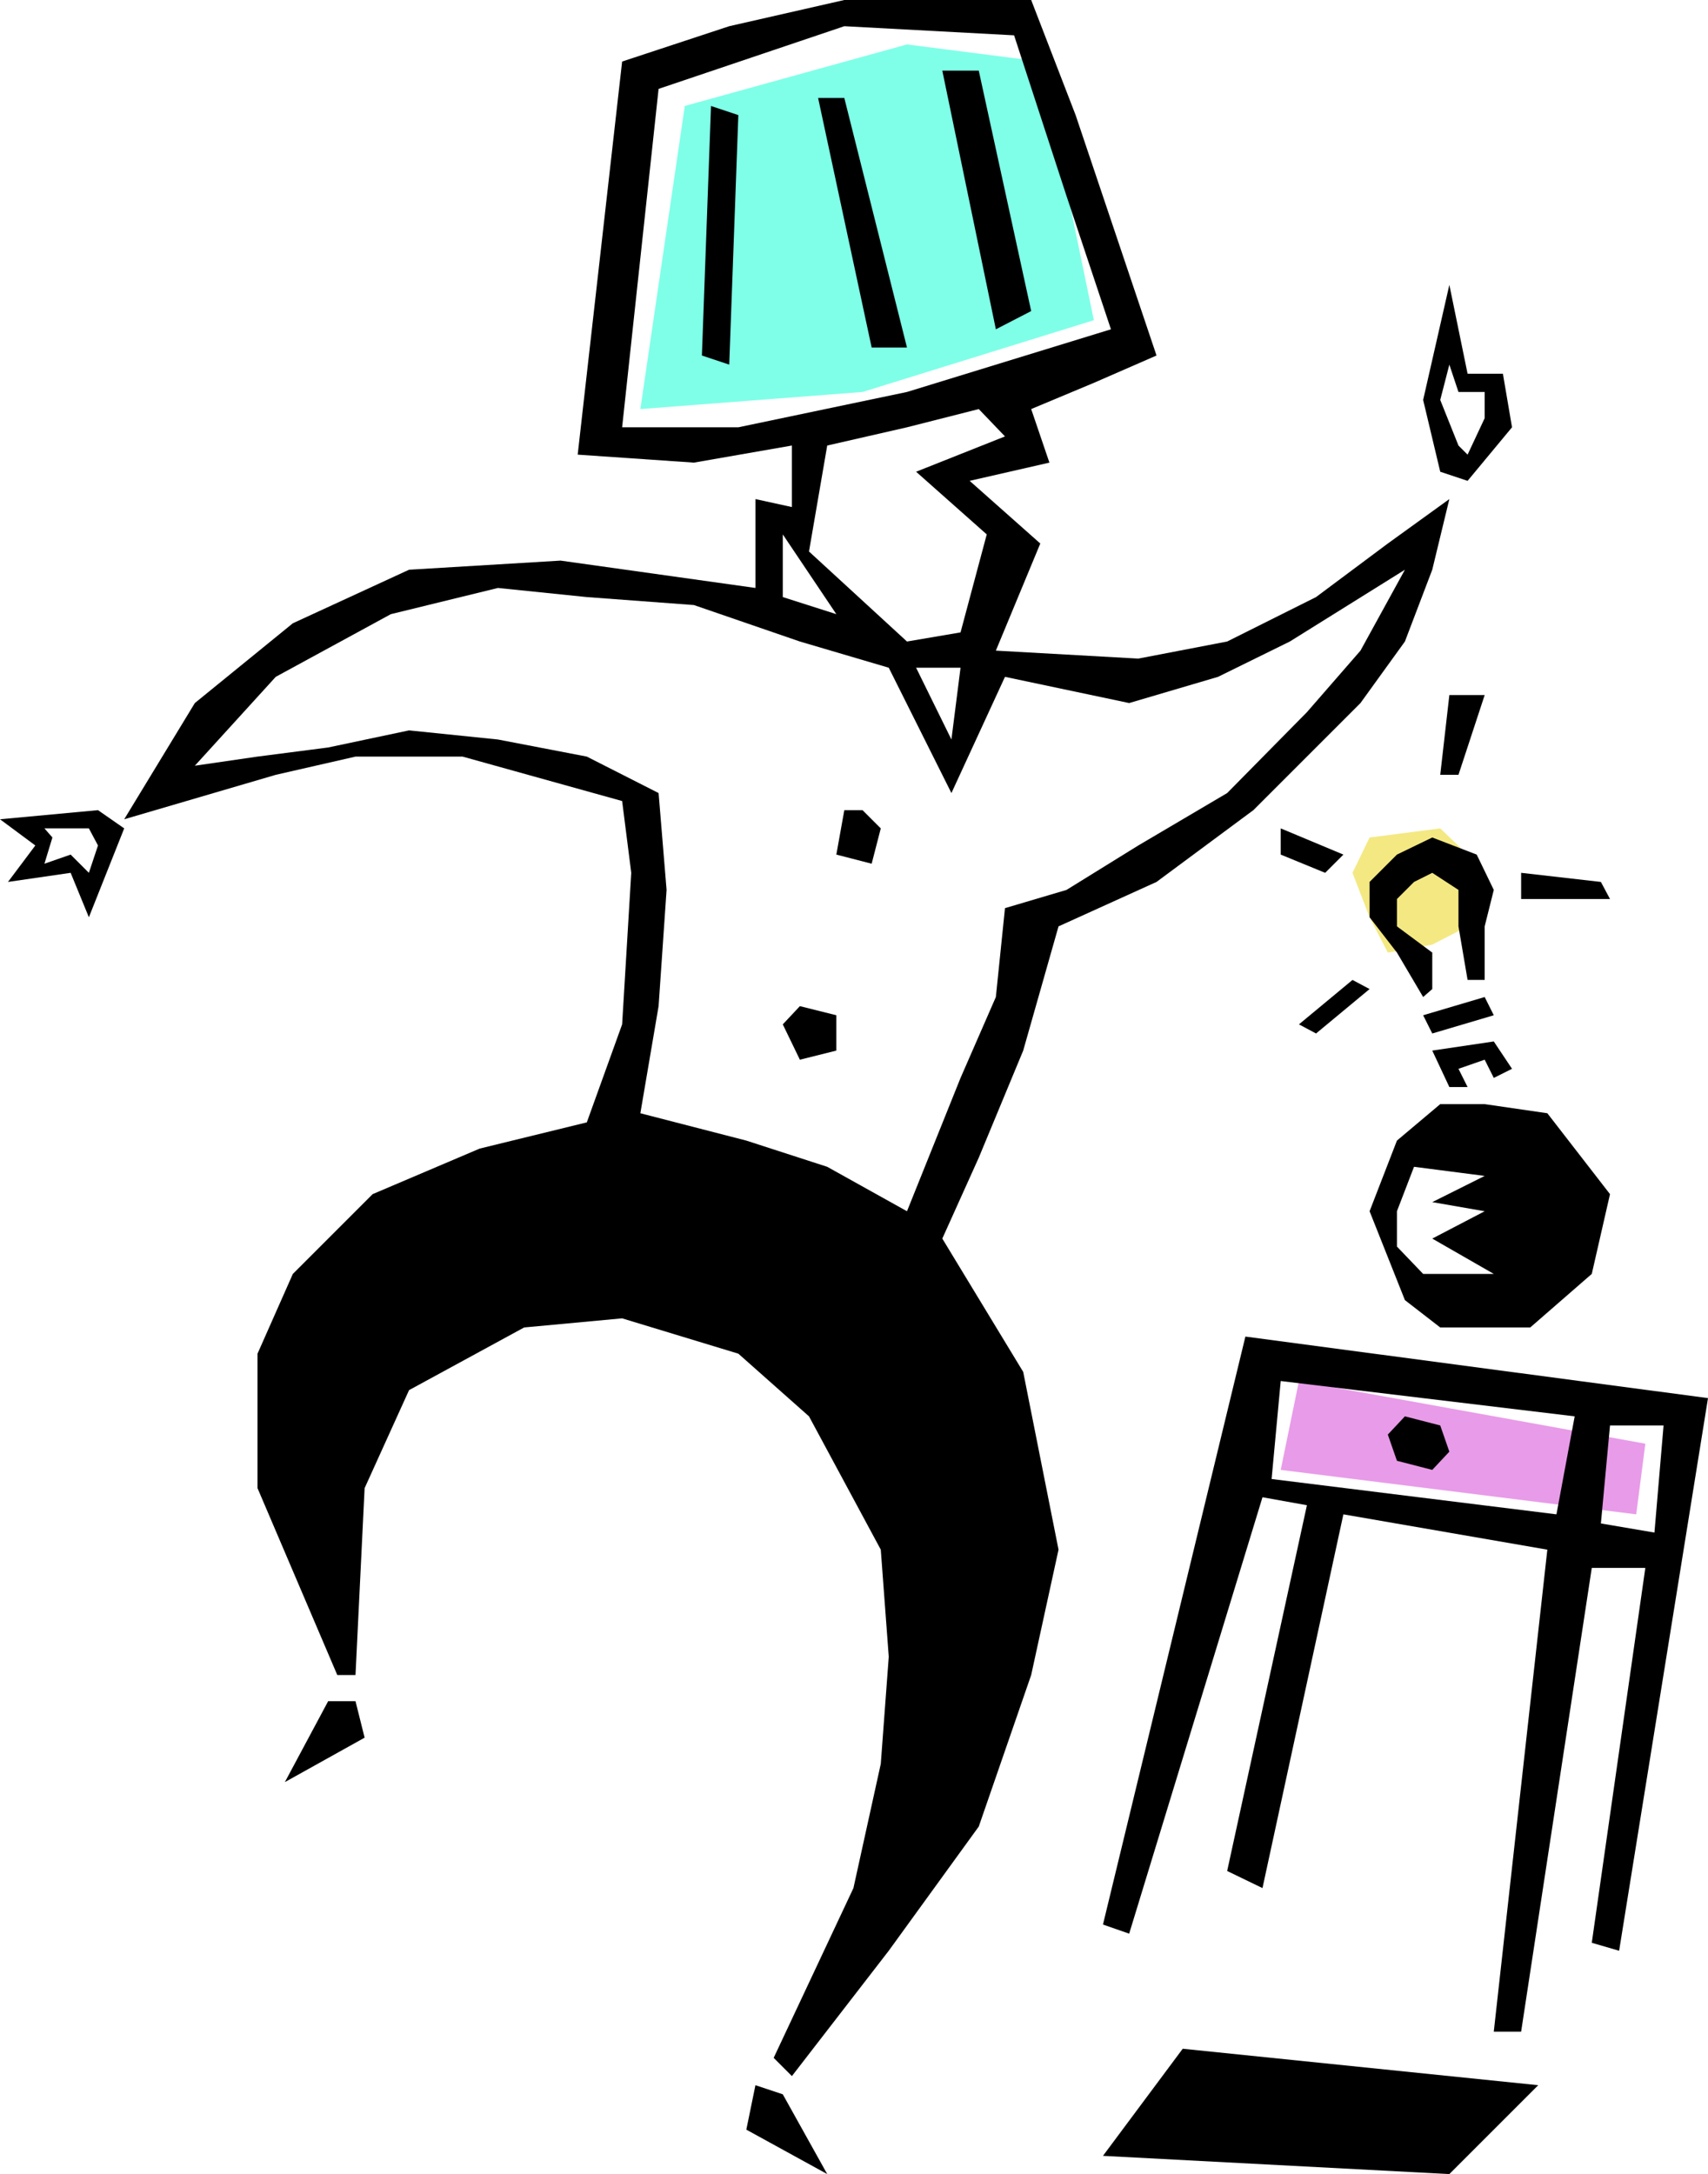 <svg xmlns="http://www.w3.org/2000/svg" fill-rule="evenodd" height="318" preserveAspectRatio="none" stroke-linecap="round" viewBox="0 0 1499 1908" width="249.833"><style>.pen1{stroke:none}.brush4{fill:#000}</style><path class="pen1" style="fill:#e89be8" d="m1140 1212-16 78 312 39 8-62-304-55z"/><path class="pen1" style="fill:#7fffe8" d="m601 93-39 266 195-15 203-63-47-227-117-15-195 54z"/><path class="pen1" style="fill:#f4e882" d="m1202 735-15 31 15 39 16 31 39-7 31-16v-63l-24-23-62 8z"/><path class="pen1 brush4" d="m624 93-8 219 24 8 8-219-24-8zm94-7h23l55 219h-31L718 86zm109-24 47 227 31-16-46-211h-32zm-86 649h16l16 16-8 31-31-8 7-39zm-39 172 32 8v31l-32 8-15-31 15-16zm539-109 16-8 23 15v32l8 47h15v-47l8-32-15-31-39-15-31 15-24 24v31l24 31 23 39 8-7v-32l-31-23v-24l15-15zm8 117 54-16 8 16-54 16-8-16zm23 63h16l-8-16 23-8 8 16 16-8-16-24-54 8 15 32zm0-344-8 70h16l23-70h-31zm63 156v23h78l-8-15-70-8zm-211-39v23l39 16 16-16-55-23zm16 172 47-39 15 8-47 39-15-8zm93 344-15 16 8 23 31 8 15-16-8-23-31-8zm-195 555-70 94 304 16 78-78-312-32zm-750-305h24l8 32-70 39 38-71zm399 345-24-8-8 39 71 39-39-70zm577-1424-15-63 23-101 16 78h31l8 47-39 47-24-8zm8-94-8 31 16 40 8 8 15-32v-23h-23l-8-24zM86 711l23 16-31 78-16-39-55 8 24-32-31-23 86-8zm-47 16h39l8 15-8 24-16-16-23 8 7-23-7-8zm1225 242-38 32-24 62 31 78 31 24h79l54-47 16-70-55-71-55-8h-39zm-23 55-15 39v31l23 24h62l-54-31 46-24-46-8 46-23-62-8z"/><path class="pen1 brush4" d="m1093 1173-125 516 23 8 117-383 39 7-70 321 31 15 71-328 179 31-47 423h24l62-407h47l-47 329 24 7 78-485-406-54zm31 39-8 86 250 31 16-86-258-31zm289 39-8 86 47 8 8-94h-47zM296 1470h16l8-164 39-86 101-55 86-8 102 31 62 55 63 117 7 94-7 94-24 109-70 149 16 16 85-110 79-109 46-133 24-110-31-156-71-117 32-71 39-94 31-109 86-39 85-63 94-94 39-54 24-63 15-62-54 39-63 47-78 39-78 15-125-7 39-94-62-55 70-16-16-47 55-23 55-24-71-211L905 0H741L640 23l-94 31-39 345 102 7 86-15v54l-32-7v78l-171-24-133 8-102 47-86 70-62 102 133-39 70-16h94l140 39 8 63-8 133-31 86-94 23-94 40-70 70-31 70v118l70 164zm266-493 93 24 71 23 70 39 47-117 31-71 8-78 54-16 63-39 78-46 70-71 47-54 39-71-101 63-63 31-78 23-109-23-47 102-55-110-78-23-93-32-94-7-78-8-94 23-101 55-71 78 55-8 62-8 71-15 78 8 78 15 63 32 7 85-7 102-16 94zm242-391h39l-8 63-31-63zM687 469v55l47 15-47-70zm39-78 70-16 63-16 23 24-78 31 62 55-23 86-47 8-86-79 16-93zM578 78l-32 297h102l148-31 179-55-39-117-46-141-149-8-163 55z"/></svg>
